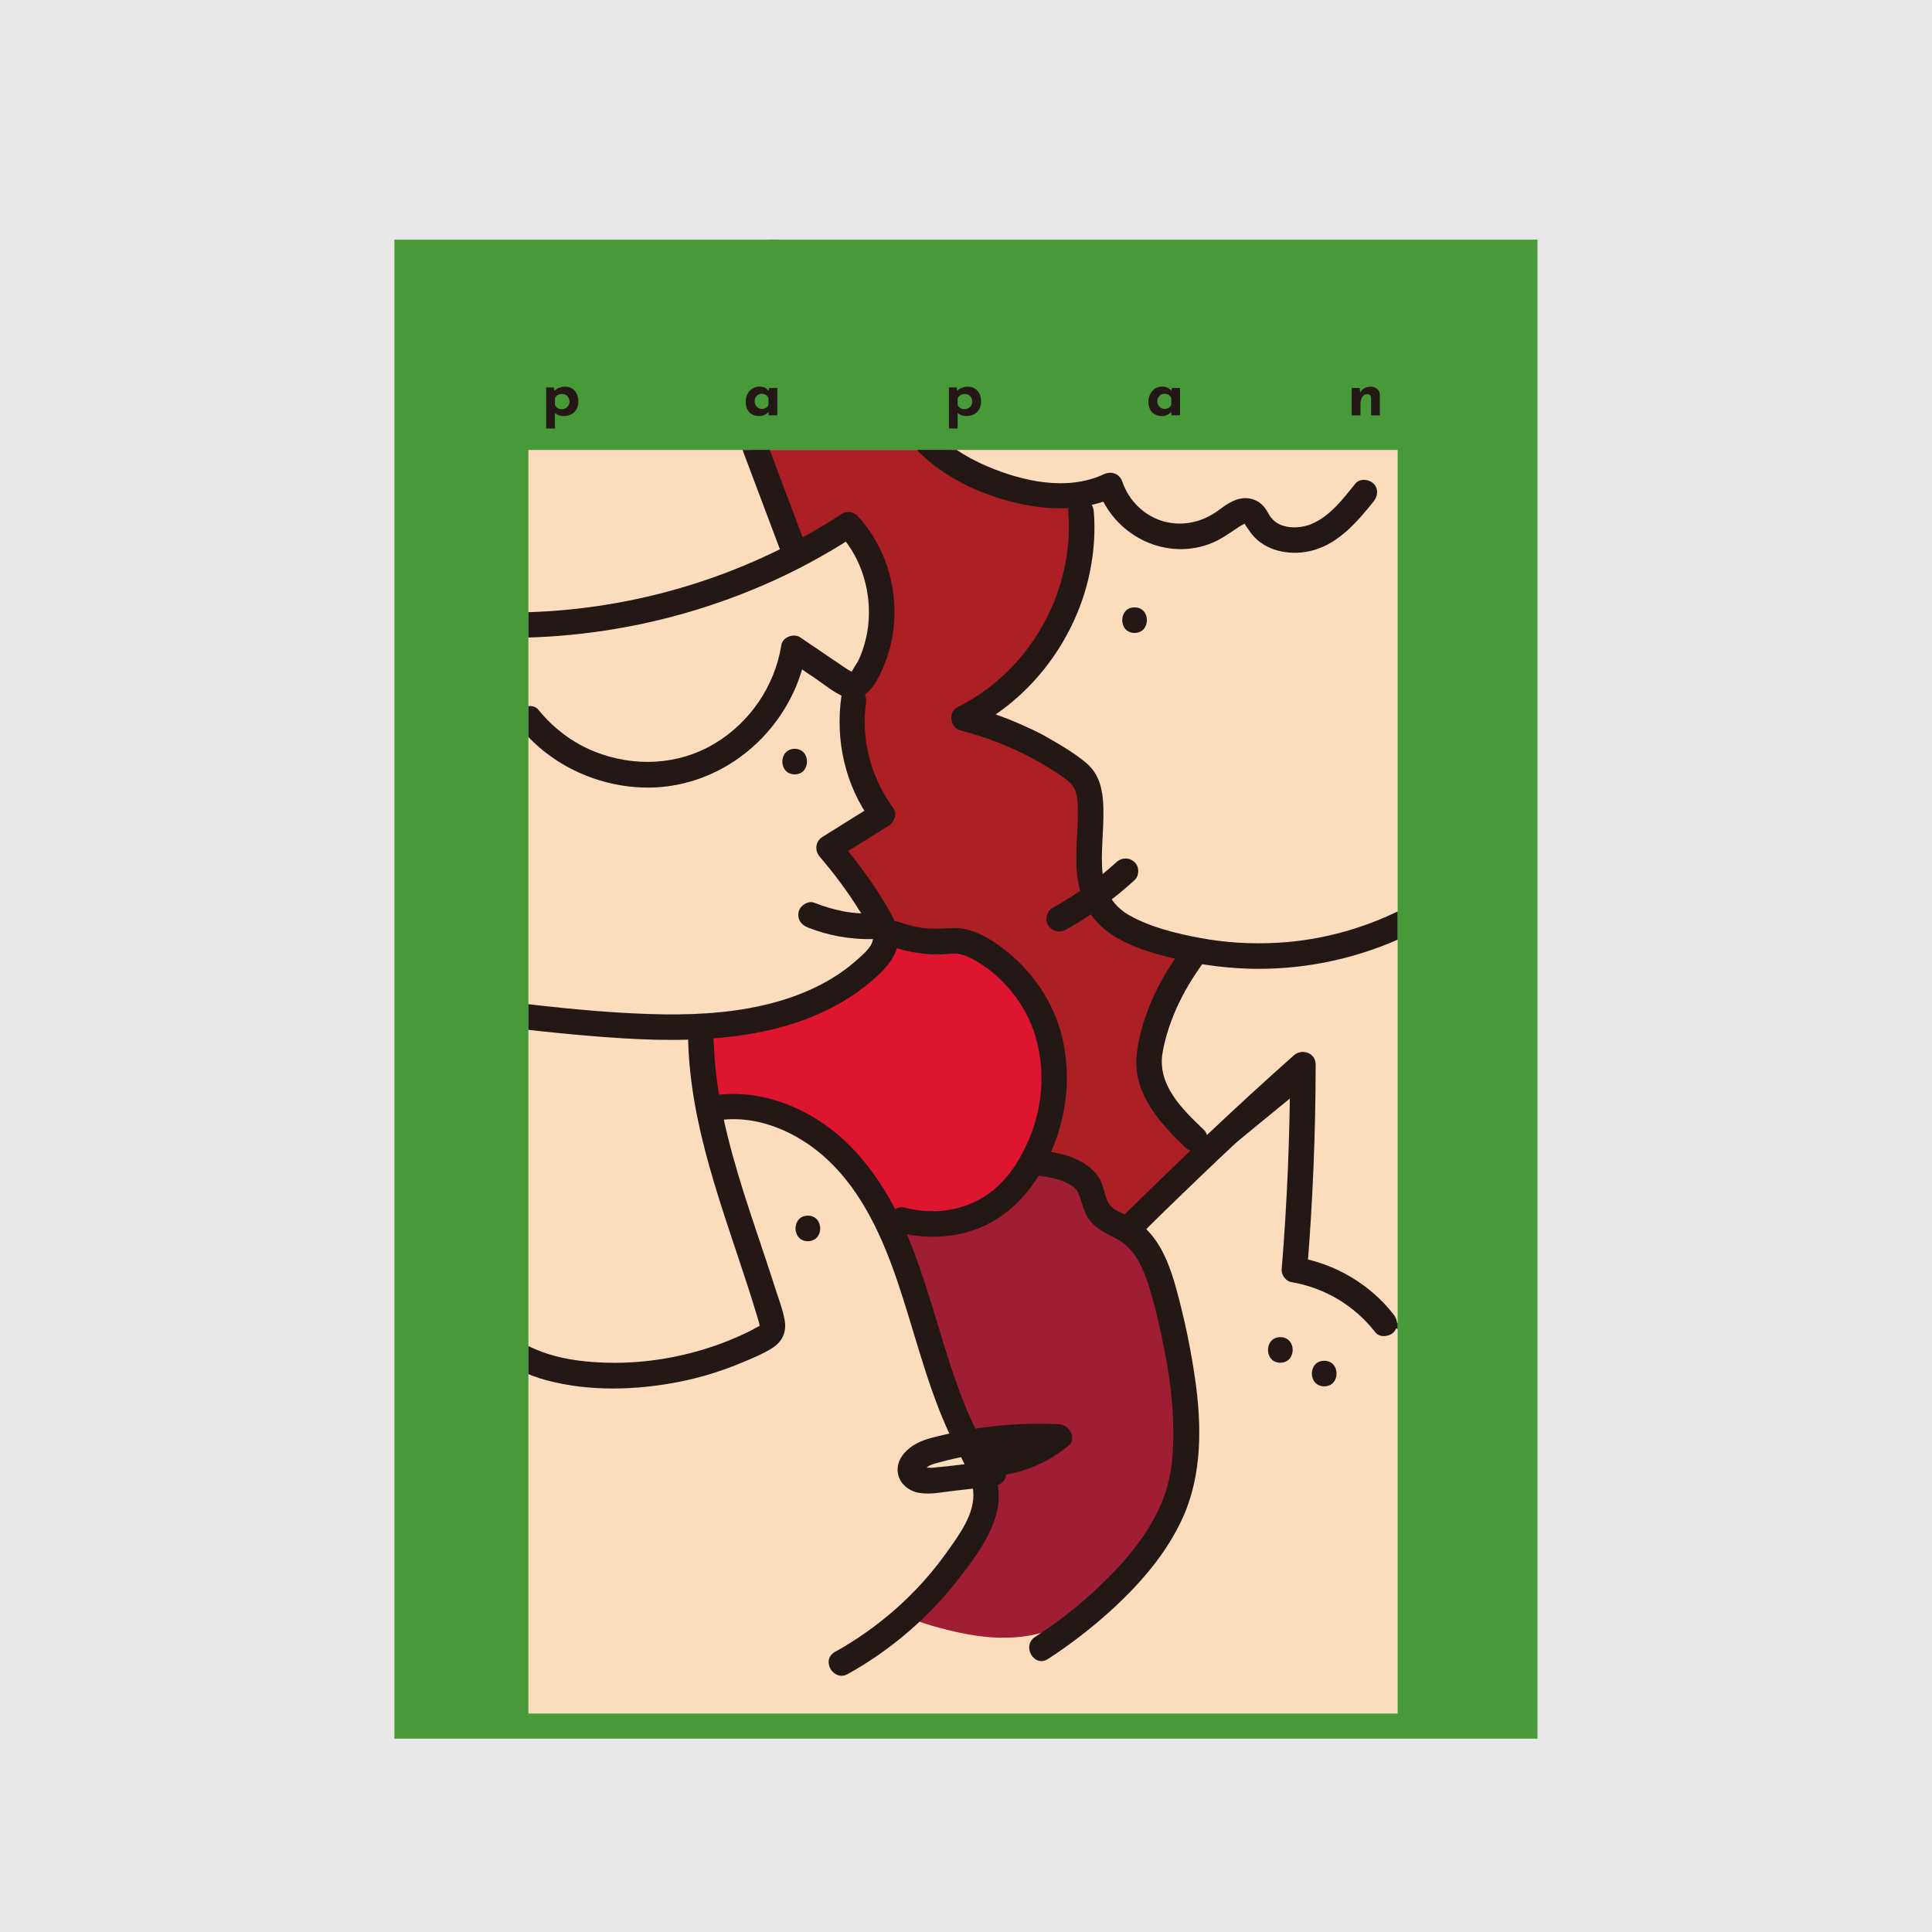<svg version="1.2" preserveAspectRatio="xMidYMid meet" height="1080" viewBox="0 0 810 810" zoomAndPan="magnify" width="1080" xmlns:xlink="http://www.w3.org/1999/xlink" xmlns="http://www.w3.org/2000/svg"><defs><clipPath id="bd3bf79d8c"><path d="M 258 100.465 L 573.414 100.465 L 573.414 258 L 258 258 Z M 258 100.465"></path></clipPath><clipPath id="4232b2db93"><path d="M 394 619 L 542 619 L 542 709.465 L 394 709.465 Z M 394 619"></path></clipPath><clipPath id="6f2015288b"><path d="M 165.344 100.465 L 644.594 100.465 L 644.594 728.965 L 165.344 728.965 Z M 165.344 100.465"></path></clipPath><clipPath id="10870504c7"><path d="M 370 188.633 L 578 188.633 L 578 232 L 370 232 Z M 370 188.633"></path></clipPath><clipPath id="aa276f9f28"><path d="M 398 209 L 585.973 209 L 585.973 407 L 398 407 Z M 398 209"></path></clipPath><clipPath id="93abb0e339"><path d="M 221.531 214 L 376 214 L 376 331 L 221.531 331 Z M 221.531 214"></path></clipPath><clipPath id="973d0a59d3"><path d="M 221.531 288 L 377 288 L 377 436 L 221.531 436 Z M 221.531 288"></path></clipPath><clipPath id="c0c24f7815"><path d="M 221.531 431 L 330 431 L 330 583 L 221.531 583 Z M 221.531 431"></path></clipPath><clipPath id="ca065b6b7c"><path d="M 302 188.633 L 340 188.633 L 340 239 L 302 239 Z M 302 188.633"></path></clipPath><clipPath id="8e94a39a90"><path d="M 468 441 L 585.973 441 L 585.973 561 L 468 561 Z M 468 441"></path></clipPath><clipPath id="c90523cc80"><path d="M 478 422 L 585.973 422 L 585.973 590 L 478 590 Z M 478 422"></path></clipPath></defs><g id="8a5d2052f5"><rect style="fill:#ffffff;fill-opacity:1;stroke:none;" height="810" y="0" width="810" x="0"></rect><rect style="fill:#e8e6e6;fill-opacity:1;stroke:none;" height="810" y="0" width="810" x="0"></rect><path d="M 427.426 272.953 L 446.551 267.926 L 480.676 272.492 L 516.207 277.562 L 550.918 280.402 L 548.32 320.461 L 513.059 327.422 L 462.605 314.926 L 422.625 309.324 Z M 427.426 272.953" style="stroke:none;fill-rule:nonzero;fill:#ffffff;fill-opacity:1;"></path><path d="M 426.676 261.242 C 426.676 261.242 437.488 259.703 440.691 259.02 C 443.051 258.516 445.848 259.172 448.25 259.918 C 460.34 263.664 484.484 271.223 484.484 271.223 L 569.469 265.582 L 568.227 306.836 L 558.531 325.113 C 558.531 325.113 539.289 323.816 533.375 326.246 C 525.773 329.375 517.969 332.008 510.395 335.184 C 507.086 336.57 504.191 336.578 500.957 335.207 C 490.363 330.723 479.938 325.641 468.996 322.238 C 461.484 319.906 453.25 319.621 445.297 319.098 C 437.441 318.582 400.16 308.551 393.156 304.902 C 390.453 303.492 426.68 261.238 426.68 261.238 Z M 451.793 308.781 C 453.566 297.488 455.25 286.754 457 275.605 C 449.566 274.453 442.5 273.359 435.367 272.254 C 433.965 283.727 432.645 294.484 431.258 305.801 C 438.562 306.863 445.344 307.848 451.793 308.781 Z M 469.668 275.504 C 465.203 286.453 461.398 297.367 461.461 308.992 C 468.293 310.309 474.625 311.527 481.496 312.852 C 484.273 302.531 486.996 292.41 489.645 282.582 C 482.996 280.227 476.57 277.953 469.668 275.508 Z M 544.219 283.316 C 537.062 282.633 530.891 282.016 524.719 281.465 C 522.363 281.254 520.883 281.723 520.984 284.801 C 521.266 293.488 521.285 302.188 521.238 310.883 C 521.219 314.957 523.516 316.109 526.906 315.684 C 531.445 315.109 535.973 314.324 540.43 313.301 C 541.406 313.078 542.703 311.508 542.773 310.488 C 543.391 301.555 543.758 292.605 544.219 283.316 Z M 511.715 312.027 C 511.266 301.859 510.828 292.07 510.367 281.688 C 505.961 282.539 501.785 283.434 497.582 284.133 C 494.633 284.621 493.531 286.547 493.531 289.141 C 493.531 297.336 493.684 305.527 493.777 313.695 C 499.559 313.156 505.418 312.613 511.715 312.027 Z M 511.715 312.027" style="stroke:none;fill-rule:nonzero;fill:#0d509a;fill-opacity:1;"></path><path d="M 434.508 297.816 C 437.992 292.711 440.336 292.254 442.988 296.25 C 443.297 296.031 443.605 295.812 443.918 295.59 C 443.18 294.566 442.664 293.082 441.668 292.602 C 436.238 289.996 437.172 286.504 439.996 281.828 C 442.035 278.453 445.496 278.891 449.516 282.43 C 450.496 283.293 451.594 284.023 453.02 285.098 C 450.859 287.699 448.656 287.938 445.859 286.172 C 445.074 285.676 443.801 285.949 442.605 286.629 C 447.027 288.875 449.152 291.746 448.332 296.531 C 447.594 300.816 443.844 302.742 440.031 300.652 C 438.324 299.723 436.574 298.875 434.508 297.82 Z M 434.508 297.816" style="stroke:none;fill-rule:nonzero;fill:#0d509a;fill-opacity:1;"></path><path d="M 480.797 307.641 C 479.074 307.387 477.273 307.117 475.363 306.828 C 475.254 303.523 477.988 299.191 471.035 299.004 C 471.43 301.008 471.773 302.758 472.277 305.32 C 469.375 304.738 466.574 304.176 463.055 303.473 C 467.324 296.559 470.949 290.363 474.914 284.398 C 477.012 281.246 478.895 282.906 479.309 285.598 C 480.051 290.414 480.289 295.312 480.645 300.184 C 480.805 302.344 480.742 304.52 480.797 307.641 Z M 480.797 307.641" style="stroke:none;fill-rule:nonzero;fill:#0d509a;fill-opacity:1;"></path><path d="M 522.707 288.93 C 526.875 285.242 530.906 285.785 534.77 287.758 C 538.305 289.562 540.281 292.613 540.023 296.812 C 539.523 305.023 538.633 307.656 529.316 310.152 C 528.094 310.484 526.492 309.422 525.066 309.008 C 525.609 307.992 525.965 306.801 526.73 305.996 C 529.445 303.152 528.414 293.926 524.945 290.949 C 524.312 290.402 523.711 289.832 522.707 288.93 Z M 531.422 291.441 C 531.785 295.605 532.152 299.77 532.508 303.82 C 537.336 300.934 536.781 294.609 531.422 291.441 Z M 531.422 291.441" style="stroke:none;fill-rule:nonzero;fill:#0d509a;fill-opacity:1;"></path><path d="M 508.766 290.816 C 505 293.547 504.629 302.328 508.309 306.418 C 506.258 307.422 504.422 308.77 502.406 309.145 C 501.082 309.391 499.34 308.445 498.129 307.559 C 497.793 307.316 499.031 305.359 498.961 304.227 C 498.723 300.469 502.34 296.137 497.344 292.898 C 496.984 292.668 497.812 289.02 498.836 288.531 C 502.332 286.867 505.977 286.727 508.762 290.816 Z M 508.766 290.816" style="stroke:none;fill-rule:nonzero;fill:#0d509a;fill-opacity:1;"></path><path d="M 304.078 114.633 C 304.078 114.633 383.938 137.371 384.785 138.141 C 385.637 138.91 432.242 158.871 435.637 158.875 C 439.031 158.883 525.043 180.855 525.043 180.855 L 539.492 188.66 L 537.055 231.461 C 537.055 231.461 526.305 244.434 517.277 239.984 C 508.246 235.527 438.863 221.301 432.086 217.629 C 425.312 213.957 390.543 201.211 382.176 196.629 C 373.809 192.047 347.73 180.918 332.488 173.953 C 317.25 166.988 306.383 164.074 301.195 157.051 C 296.008 150.031 290.648 144.887 294.969 135.047 C 299.293 125.203 304.074 114.637 304.074 114.637 Z M 304.078 114.633" style="stroke:none;fill-rule:nonzero;fill:#ffffff;fill-opacity:1;"></path><g clip-path="url(#bd3bf79d8c)" clip-rule="nonzero"><path d="M 478.395 233.832 C 460.812 229.5 443.418 224.422 425.859 220.004 C 418.457 218.145 410.715 217.617 403.379 215.574 C 399.027 214.363 394.973 211.672 391.121 209.137 C 378.254 200.668 364.938 193.293 350.211 188.371 C 340.043 184.973 330.363 180.133 320.348 176.242 C 312.652 173.254 304.73 170.875 296.996 167.98 C 288.414 164.77 279.938 161.285 271.418 157.91 C 271.145 157.801 270.898 157.527 270.625 157.504 C 263.375 156.91 263.555 151.855 263.168 146.32 C 262.469 136.281 260.922 126.305 259.676 116.309 C 259.555 115.344 259.043 114.422 258.41 112.621 C 263.074 111.211 267.625 109.297 272.367 108.492 C 289.008 105.648 305.715 103.152 322.422 100.641 C 324.246 100.367 326.379 100.352 328.031 101.031 C 337.254 104.82 346.707 108.238 355.457 112.941 C 372.156 121.918 388.301 131.914 404.965 140.953 C 409.621 143.48 415.227 144.434 420.512 145.609 C 438.242 149.559 455.965 153.566 473.801 156.992 C 486.398 159.41 499.168 160.906 511.859 162.848 C 518.277 163.828 524.711 164.73 531.082 165.969 C 533.309 166.402 535.566 167.441 537.457 168.723 C 547.27 175.387 556.953 182.25 566.727 188.973 C 568.477 190.176 571.039 190.641 572.141 192.207 C 573.141 193.637 573.188 196.227 572.734 198.082 C 570.863 205.797 568.832 213.488 566.5 221.078 C 563.512 230.789 536.086 247.41 533.039 257.109 L 478.395 233.836 Z M 405.555 197.82 C 418.426 201.98 430.746 205.938 443.051 209.949 C 450.723 212.445 458.309 215.25 466.051 217.488 C 472.82 219.445 479.801 220.672 486.625 222.473 C 497.062 225.223 507.48 228.074 517.836 231.125 C 521.652 232.246 522.938 230.688 523.535 227.312 C 525.551 215.973 527.605 204.641 529.746 193.324 C 530.195 190.949 529.105 189.977 527.234 188.832 C 517.555 182.91 506.5 181.285 495.77 178.824 C 486.148 176.617 476.371 175.027 466.602 173.59 C 449.777 171.117 434.031 162.715 415.758 164.91 C 412.422 175.672 408.91 187 405.555 197.816 Z M 345.902 166.031 C 349.555 161.008 352.828 156.512 356.844 150.98 C 356.723 148.844 353.973 147.273 350.957 147.508 C 349.828 147.594 348.945 150.902 347.941 152.766 C 347.023 152.102 345.398 150.926 343.777 149.754 C 344.203 149.609 344.633 149.465 345.059 149.324 C 344.641 147.148 344.742 144.633 343.629 142.902 C 342.695 141.449 340.355 140.879 338.613 139.969 C 336.098 138.66 333.465 136.504 332.461 141.625 C 332.211 142.887 330.551 143.871 329.199 145.367 C 328.93 143.035 328.734 141.328 328.559 139.832 C 330.129 139.129 331.379 138.566 332.629 138.004 C 331.699 136.793 330.973 135.297 329.785 134.441 C 328.508 133.527 326.832 133.016 325.258 132.719 C 324.508 132.574 323.25 133.098 322.797 133.73 C 321.168 136.016 319.785 138.473 318.305 140.867 C 317.871 140.699 317.438 140.535 317.004 140.371 C 317.246 137.629 317.469 134.887 317.734 132.148 C 317.895 130.523 318.805 127.879 318.191 127.473 C 316.375 126.273 313.977 125.953 311.91 125.316 C 311.621 132.992 311.25 139.547 311.223 146.102 C 311.219 147.641 312.051 150.051 313.129 150.48 C 314.309 150.949 316.422 149.883 317.754 148.949 C 319.48 147.738 320.84 146 322.965 143.879 C 323.469 145.906 323.586 147.223 324.121 148.344 C 325 150.188 326.152 151.902 327.191 153.672 C 328.977 152.586 330.898 151.652 332.504 150.344 C 333.355 149.645 333.43 148.02 334.273 147.289 C 335.734 146.027 337.516 145.129 339.164 144.082 C 339.453 144.484 339.742 144.887 340.031 145.289 C 336.523 149.598 333.016 153.906 329.477 158.254 C 332.035 159.637 334.23 160.824 335.25 161.371 C 336.844 158.758 337.68 155.844 339.551 154.812 C 341.016 154.008 343.762 155.523 346.43 156.121 C 344.613 159.48 343.309 161.891 341.871 164.551 C 343.816 165.27 345.305 165.816 345.898 166.035 Z M 367.395 178.23 C 367.562 171.16 367.891 165.613 367.691 160.078 C 367.637 158.52 366.363 156.398 365.031 155.676 C 363.961 155.094 361.691 155.852 360.418 156.707 C 357.535 158.648 354.852 160.922 352.277 163.266 C 351.5 163.973 350.688 165.824 351.051 166.367 C 352.055 167.855 353.676 168.93 355.055 170.164 C 355.867 169.105 356.68 168.043 357.562 166.895 C 357.676 166.949 358.078 167.133 358.477 167.328 C 359.543 167.855 360.609 168.391 361.68 168.926 C 360.891 169.449 359.609 169.848 359.43 170.531 C 359.066 171.887 358.758 174.281 359.418 174.699 C 361.738 176.18 364.473 177.008 367.398 178.23 Z M 379.195 166.613 C 375.414 171.5 372.18 175.672 368.555 180.355 C 371.266 181.227 373.738 182.016 375.207 182.488 C 377.395 177.504 378.996 173.473 380.988 169.645 C 381.379 168.891 383.312 168.996 384.5 168.594 C 385.902 168.121 387.523 167.812 388.555 166.883 C 389.188 166.316 388.898 164.715 389.02 163.578 C 387.727 163.57 386.262 163.965 385.176 163.488 C 382.082 162.137 379.086 160.527 376.176 158.809 C 375.285 158.281 374.797 157.07 373.352 155.141 C 372.277 158.84 371.586 161.215 370.98 163.305 C 373.84 164.457 375.879 165.281 379.195 166.613 Z M 379.195 166.613" style="stroke:none;fill-rule:nonzero;fill:#0d509a;fill-opacity:1;"></path></g><path d="M 486.305 208.32 C 484.555 210.328 482.945 212.176 480.613 214.852 C 479.547 213.332 478.566 211.926 477.426 210.293 C 470.738 212.215 466.629 206.051 469.949 199.246 C 467.004 199.586 464.285 199.191 462.512 200.305 C 460.738 201.422 459.906 204.051 458.418 206.398 C 456.301 202.926 458 193.359 460.371 191.824 C 460.828 191.527 461.633 191.25 462.027 191.449 C 465.441 193.195 468.801 195.055 472.172 196.875 C 471.992 197.324 471.809 197.773 471.629 198.227 C 473.008 197.734 474.496 196.664 475.738 196.895 C 477.309 197.188 479.59 198.293 479.93 199.504 C 480.555 201.742 478.809 201.715 476.836 201.422 C 475.727 201.258 474.387 202.633 472.227 203.82 C 474.613 205.664 476.344 207 478.789 208.895 C 480.645 202.207 482.117 196.359 483.969 190.629 C 484.449 189.137 486.133 188.035 487.266 186.754 C 487.902 188.469 488.762 190.145 489.102 191.918 C 489.309 193 488.77 194.25 488.48 195.402 C 487.59 198.91 485.812 202.445 491.219 204.336 C 492.371 204.738 492.59 207.828 493.16 209.461 C 494.188 208.812 495.617 207.906 497.051 207.004 C 497.57 207.199 498.09 207.395 498.613 207.586 C 498.039 210.875 497.52 214.172 496.793 217.426 C 496.734 217.688 495.246 217.824 494.477 217.695 C 492.348 217.344 489.406 217.504 488.348 216.195 C 486.949 214.477 487.043 211.547 486.305 208.316 Z M 486.305 208.32" style="stroke:none;fill-rule:nonzero;fill:#0d509a;fill-opacity:1;"></path><path d="M 436.105 183.5 C 438.566 185.863 440.621 187.832 442.738 189.867 C 445.156 187.762 447.082 187.797 447.398 190.68 C 447.566 192.199 447.289 193.77 448.191 195.711 C 449.199 194.562 450.051 193.207 451.254 192.332 C 452.336 191.543 453.805 191.27 455.105 190.773 C 455.598 192.094 456.711 193.543 456.469 194.711 C 455.738 198.25 454.477 201.684 453.336 205.438 C 448.816 202.18 445.145 199.531 441.52 196.922 C 440.934 197.324 439.68 198.176 438.43 199.031 C 437.039 196.809 435.652 194.59 433.977 191.906 C 432.844 193.066 431.281 194.672 430.086 195.891 C 427.441 195.887 425.172 195.879 422.898 195.883 C 419.48 195.883 415.738 195.488 414.719 191.867 C 414.074 189.562 415.02 186.473 416.082 184.113 C 417.332 181.34 420.066 179.836 423.16 180.934 C 424.742 181.492 425.93 183.16 427.293 184.332 C 425.934 184.723 424.492 184.945 423.23 185.547 C 421.504 186.363 419.914 187.469 418.262 188.453 C 418.426 189.012 418.594 189.566 418.754 190.117 C 421.258 190.781 423.762 191.445 426.77 192.242 C 428.801 186.871 430.676 181.438 432.961 176.184 C 433.586 174.746 435.418 173.828 436.695 172.672 C 437.066 174.375 437.867 176.121 437.707 177.77 C 437.5 179.938 436.539 182.039 436.102 183.5 Z M 436.105 183.5" style="stroke:none;fill-rule:nonzero;fill:#0d509a;fill-opacity:1;"></path><path d="M 511.547 226.449 C 510.789 224.852 509.18 223.109 509.422 221.676 C 510.547 214.969 512.059 208.316 513.785 201.738 C 514.043 200.762 516.184 200.285 517.453 199.574 C 517.922 200.844 519.02 202.262 518.758 203.355 C 516.992 210.859 514.941 218.293 512.98 225.75 C 512.5 225.98 512.023 226.215 511.543 226.445 Z M 511.547 226.449" style="stroke:none;fill-rule:nonzero;fill:#0d509a;fill-opacity:1;"></path><path d="M 505.32 198.207 C 506.305 197.762 507.465 196.82 508.512 196.934 C 509.137 196.996 510.191 198.84 510.023 199.668 C 508.539 206.895 506.852 214.082 505.109 221.25 C 505 221.703 503.863 222.297 503.363 222.172 C 502.633 221.988 501.547 221.27 501.488 220.691 C 501.234 218.227 500.863 215.641 501.348 213.262 C 502.355 208.344 503.879 203.527 505.32 198.207 Z M 505.32 198.207" style="stroke:none;fill-rule:nonzero;fill:#0d509a;fill-opacity:1;"></path><path d="M 497.461 206.539 C 497.305 204.699 497.023 202.852 497.137 201.027 C 497.152 200.762 499.055 200.609 500.082 200.41 C 500 202.43 499.922 204.457 499.844 206.48 C 499.047 206.496 498.254 206.52 497.461 206.539 Z M 497.461 206.539" style="stroke:none;fill-rule:nonzero;fill:#0d509a;fill-opacity:1;"></path><path d="M 515.859 534.91 C 516.195 534.57 516.277 534.523 516.309 534.453 C 516.883 532.906 516.637 530.73 519.02 530.523 C 521.5 530.312 522.043 532.508 522.98 534.078 C 523.727 535.336 524.234 536.742 525.125 538.684 C 526.805 536.629 527.996 534.762 529.57 533.324 C 532.242 530.898 535.055 528.59 538.02 526.535 C 539.328 525.629 540.809 526.367 541.32 528.023 C 541.656 529.125 541.871 530.301 541.902 531.445 C 542.168 541.301 542.504 551.137 540.832 560.949 C 540.098 565.258 540.133 569.707 539.988 574.098 C 539.926 575.957 539.203 576.922 537.492 577.582 C 525.699 582.125 513.891 586.641 502.168 591.359 C 493.078 595.02 484.051 598.852 475.086 602.812 C 465.738 606.945 456.559 611.473 447.184 615.547 C 439.977 618.68 432.457 621.086 425.312 624.328 C 413.426 629.727 401.707 635.488 389.977 641.223 C 387.688 642.344 386.059 642.359 383.941 640.684 C 371.301 630.664 359.406 619.859 349.316 607.242 C 339.848 595.406 330.359 583.547 321.543 571.227 C 310.828 556.254 301.992 540.164 293.973 523.52 C 288.656 512.477 285.051 500.875 280.52 489.598 C 275.203 476.352 274.039 462.125 273.059 447.922 C 272.465 439.348 272.812 430.883 273.414 422.367 C 273.703 418.25 273.531 414.105 273.742 409.98 C 273.777 409.246 274.543 408.148 275.207 407.926 C 277.07 407.309 279.062 406.688 280.984 406.734 C 290.684 406.988 300.406 407.07 310.055 407.977 C 316.57 408.594 322.922 407.715 329.344 407.488 C 339.039 407.141 348.723 406.742 358.348 408.352 C 358.973 408.453 359.609 408.766 360.137 409.129 C 367.902 414.488 375.543 420.039 383.438 425.203 C 392.426 431.09 401.695 436.543 410.73 442.359 C 416.012 445.758 421.035 449.551 426.254 453.047 C 431.055 456.262 435.895 459.426 440.848 462.398 C 447.211 466.215 453.898 469.508 460.082 473.578 C 469.102 479.516 478.695 484.309 488.262 489.23 C 495.988 493.203 503.355 497.871 510.906 502.191 C 515.793 504.988 520.773 507.629 525.594 510.539 C 527.051 511.418 528.102 512.973 529.34 514.215 C 527.914 515.074 526.59 516.199 525.055 516.75 C 509.617 522.309 494.141 527.758 478.691 533.285 C 476.934 533.914 475.418 533.844 473.715 533.027 C 469.422 530.965 464.516 529.789 460.797 527.004 C 449.34 518.43 435.719 513.941 423.699 506.496 C 422.117 505.516 421.312 505.781 420.508 507.543 C 418.055 512.891 418.051 518.496 418.578 524.125 C 419.445 533.391 422.832 541.941 426.66 550.297 C 428.133 553.512 430.137 556.504 432.094 559.465 C 433.406 561.457 435.445 562.164 437.77 561.316 C 442.586 559.566 447.402 557.816 452.164 555.93 C 461.734 552.145 471.238 548.184 480.832 544.457 C 489.023 541.273 497.324 538.363 505.516 535.176 C 506.527 534.781 507.453 533.551 507.922 532.488 C 509.09 529.832 511.379 529.273 513.32 531.457 C 514.238 532.488 514.969 533.684 515.859 534.906 Z M 515.859 534.91" style="stroke:none;fill-rule:nonzero;fill:#5aac35;fill-opacity:1;"></path><path d="M 378.02 349.289 C 373.328 352.539 369.219 355.66 364.84 358.355 C 357.457 362.906 349.5 365.766 340.664 365.93 C 325.906 366.203 314.742 359.414 305.613 348.488 C 304.422 347.062 303.438 345.457 302.363 343.934 C 301.977 344.148 301.586 344.367 301.199 344.578 C 301.102 345.652 300.902 346.727 300.922 347.801 C 300.992 351.984 301.121 356.168 301.246 360.355 C 301.297 362.105 300.629 362.895 298.719 362.84 C 289.367 362.57 280.016 362.398 270.664 362.23 C 269.066 362.203 267.406 362.66 265.891 362.336 C 264.262 361.992 262.266 361.402 261.297 360.211 C 255.855 353.551 252.457 346.133 253.668 337.184 C 255.051 326.965 258.109 317.168 263.734 308.672 C 268.414 301.605 274.664 295.57 280.281 289.137 C 282.039 287.121 283.996 285.289 285.867 283.375 C 294.09 274.961 302.34 266.57 310.523 258.117 C 313.254 255.301 315.715 252.219 318.484 249.449 C 322.648 245.293 327.344 241.836 333.41 241.234 C 339.273 240.66 344.93 241.613 350.25 244.379 C 355.016 246.859 359.426 249.586 363.074 253.746 C 366.934 258.148 371.645 261.793 375.824 265.93 C 378.281 268.363 380.359 271.176 382.723 273.703 C 388.02 279.375 393.418 284.953 398.727 290.613 C 408.844 301.387 416.91 313.496 421.734 327.527 C 424.645 335.992 426.395 344.68 424.031 353.68 C 422.574 359.219 418.793 362.84 414.191 365.77 C 413.52 366.199 412.473 366.184 411.605 366.148 C 401.883 365.789 392.16 365.34 382.438 365.027 C 379.863 364.945 378.5 364.176 378.59 361.312 C 378.691 358.199 378.445 355.07 378.324 351.953 C 378.293 351.188 378.152 350.43 378.016 349.281 Z M 378.238 327.227 C 378.547 327.102 378.848 326.973 379.152 326.848 C 379.125 325.461 379.207 324.059 379.039 322.691 C 378.766 320.48 378.273 318.293 377.965 316.082 C 376.133 302.965 367.977 294.367 357.512 287.414 C 356.324 286.621 355.512 286.977 355.059 288.293 C 354.48 289.973 354.121 291.777 353.254 293.293 C 352.531 294.562 351.289 296.25 350.148 296.359 C 349.172 296.449 347.547 294.75 347.027 293.5 C 346.043 291.141 345.336 288.566 345.098 286.027 C 344.848 283.371 343.453 282.434 341.184 282.199 C 338.82 281.961 336.449 281.777 334.074 281.668 C 332.078 281.578 331.113 282.48 330.773 284.621 C 330.297 287.586 329.523 290.559 328.43 293.348 C 328.02 294.387 326.336 295.52 325.238 295.508 C 324.152 295.5 322.738 294.32 322.082 293.273 C 321.207 291.875 321.094 290.02 320.301 288.547 C 319.973 287.938 318.426 287.289 317.977 287.555 C 314.238 289.789 310.52 291.988 308.043 295.887 C 303.422 303.156 301.898 311.188 301.539 319.57 C 301.512 320.23 301.758 320.895 301.98 322.137 C 303.25 321.207 304.199 320.645 304.984 319.906 C 309.859 315.324 314.684 310.691 319.566 306.121 C 320.086 305.641 320.887 305.457 321.555 305.137 C 321.867 305.898 322.395 306.648 322.453 307.43 C 322.578 309.117 322.402 310.82 322.461 312.52 C 322.531 314.48 322.727 316.438 322.867 318.395 C 323.324 318.68 323.781 318.965 324.242 319.25 C 325.051 318.098 325.699 316.781 326.695 315.828 C 331.387 311.328 332.246 311.469 335.625 316.934 C 337.016 319.188 338.648 319.301 340.523 317.277 C 345.844 311.531 346.457 311.578 350.883 318.031 C 350.934 318.105 350.973 318.195 351.039 318.25 C 351.688 318.766 352.344 319.273 352.996 319.781 C 353.348 319.02 353.969 318.27 354.008 317.488 C 354.191 314.102 354.141 310.707 354.324 307.32 C 354.387 306.211 354.895 305.125 355.348 303.488 C 365.008 310.102 369.895 320.387 378.227 327.23 Z M 338.281 270.055 C 340.227 269.332 342.363 268.898 344.082 267.812 C 346.551 266.258 348.73 264.234 351.02 262.398 C 353.641 260.297 353.953 258.438 351.496 256.047 C 350.133 254.719 348.09 254.039 346.285 253.211 C 339.449 250.055 331.945 250.398 326.332 256.48 C 324.426 258.543 324.355 259.695 326.375 261.648 C 327.906 263.129 329.582 264.5 330.891 266.156 C 332.781 268.543 335.25 269.375 338.281 270.055 Z M 338.281 270.055" style="stroke:none;fill-rule:nonzero;fill:#5aac35;fill-opacity:1;"></path><path d="M 417.871 229.043 C 415.848 227.527 413.895 226.039 411.918 224.582 C 405.617 219.945 399.578 214.879 392.922 210.832 C 387.684 207.648 381.965 204.879 374.801 204.773 C 375.91 205.992 376.656 206.973 377.566 207.773 C 388.551 217.465 399.141 227.547 408.637 238.73 C 412.148 242.875 415.656 247.027 419.176 251.168 C 420.516 252.742 421.141 254.379 419.75 256.238 C 413.605 264.445 407.457 272.652 401.305 280.855 C 401.207 280.992 401.031 281.066 400.797 281.238 C 394.797 274.805 388.902 268.25 382.742 261.957 C 377.949 257.062 373.188 252.008 367.746 247.918 C 362.184 243.742 355.988 240.281 349.738 237.176 C 340.504 232.586 331.223 234.148 322.109 238.172 C 315.184 241.23 310.297 246.578 305.387 252.074 C 299.566 258.59 293.391 264.785 287.328 271.082 C 284.246 274.281 281.074 277.395 277.719 280.773 C 276.34 279.09 275.078 277.527 273.785 275.984 C 267.383 268.312 261.023 260.602 254.535 253.004 C 252.996 251.203 253.426 249.805 254.684 248.293 C 261.969 239.512 269.207 230.68 276.582 221.977 C 280.562 217.281 284.801 212.801 288.906 208.207 C 289.422 207.633 289.848 206.988 290.141 206.121 C 283.129 208.488 276.277 211.18 270.277 215.477 C 264.293 219.766 258.855 224.727 255.008 231.227 C 254.781 231.125 254.555 231.023 254.324 230.926 C 254.309 230.105 254.25 229.285 254.281 228.473 C 254.598 219.637 254.977 210.805 255.23 201.969 C 255.324 198.664 256.719 196.5 259.43 194.48 C 266.207 189.43 272.422 183.598 279.34 178.758 C 284.336 175.27 290.023 172.734 295.543 170.059 C 298.816 168.469 299.789 169.215 300.223 172.742 C 301.094 179.871 301.094 179.938 308.121 179.902 C 325.516 179.816 342.91 179.684 360.301 179.516 C 362.613 179.492 364.922 179.137 367.234 178.965 C 369.117 178.82 369.484 177.539 369.602 175.984 C 369.977 170.879 369.98 170.906 375.102 171.664 C 377.219 171.977 379.359 172.125 381.484 172.395 C 385.387 172.891 388.762 174.562 391.93 176.859 C 399.66 182.465 407.508 187.914 415.211 193.555 C 416.207 194.285 417.184 195.773 417.234 196.953 C 417.695 207.367 417.945 217.793 418.246 228.215 C 418.246 228.371 418.105 228.527 417.871 229.035 Z M 285.492 230.605 C 284.809 231.086 283.539 231.641 282.852 232.605 C 282.551 233.027 283.188 234.672 283.836 235.109 C 286.355 236.805 289.027 238.277 291.723 239.68 C 291.906 239.777 293.184 238.633 293.18 238.07 C 293.172 236.508 292.871 234.914 292.457 233.395 C 292.285 232.75 291.641 231.953 291.043 231.77 C 289.445 231.266 287.758 231.055 285.488 230.605 Z M 388.141 230.777 C 385.672 227.949 382.914 229.801 380.387 229.707 C 379.43 229.676 377.719 230.027 377.617 230.484 C 377.262 232.07 377.426 233.785 377.508 235.441 C 377.516 235.652 378.238 236.031 378.586 235.988 C 382.398 235.457 385.98 234.449 388.141 230.777 Z M 300.281 234.5 C 300.68 235.371 300.852 236.699 301.516 237.027 C 303.176 237.852 307.629 235.789 308.371 234.008 C 308.645 233.352 308.762 232.316 308.426 231.82 C 308.082 231.32 307.078 231.062 306.363 231.07 C 305.32 231.082 304.27 231.629 303.234 231.59 C 301.188 231.516 300.535 232.527 300.281 234.5 Z M 367.125 235.754 C 367.418 235.555 367.715 235.355 368.008 235.156 C 368.113 233.953 368.406 232.723 368.25 231.555 C 368.137 230.691 367.547 229.316 366.965 229.203 C 365.281 228.879 363.258 227.625 361.879 229.738 C 361.566 230.223 361.648 231.473 362.035 231.824 C 363.629 233.25 365.41 234.465 367.121 235.758 Z M 367.125 235.754" style="stroke:none;fill-rule:nonzero;fill:#5aac35;fill-opacity:1;"></path><path d="M 513.09 376.043 C 514.07 373.344 515.047 370.648 516.039 367.953 C 517.023 365.266 517.898 362.527 519.09 359.934 C 519.43 359.188 520.969 358.254 521.477 358.48 C 522.406 358.898 523.414 360.027 523.617 361.02 C 524.062 363.188 523.996 365.453 524.195 367.672 C 524.266 368.445 524.504 369.199 524.793 370.562 C 525.609 369.664 526.098 369.277 526.395 368.781 C 528.27 365.59 530.016 362.32 532.004 359.203 C 532.516 358.402 533.738 357.676 534.641 357.66 C 535.156 357.652 536.133 359.145 536.156 359.984 C 536.43 368.738 536.492 377.504 536.727 386.262 C 536.941 394.203 537.461 402.133 537.527 410.074 C 537.559 414.168 536.949 418.273 536.48 422.359 C 536.406 423.031 535.707 423.871 535.066 424.203 C 530.156 426.742 525.211 429.215 520.242 431.637 C 517.039 433.199 513.719 434.539 510.551 436.164 C 502.996 440.047 495.586 444.223 487.953 447.941 C 479.109 452.25 470.047 456.109 461.16 460.344 C 458.207 461.746 455.996 461.113 453.391 459.414 C 439.875 450.594 426.18 442.035 412.656 433.227 C 402.184 426.41 391.863 419.359 381.477 412.422 C 379.508 411.105 377.52 409.828 375.539 408.535 C 375.598 408.273 375.652 408.016 375.711 407.754 C 377.555 407.824 379.402 407.93 381.246 407.965 C 396.57 408.258 411.891 408.484 427.207 408.844 C 435.527 409.039 442.793 405.594 450.176 402.535 C 460.793 398.148 471.379 393.699 481.945 389.191 C 487.637 386.762 493.266 384.176 498.918 381.641 C 501.219 380.609 502.551 379.441 501.742 376.309 C 501.09 373.789 501.691 370.863 502.09 368.168 C 502.473 365.543 505.387 364.711 507.125 366.77 C 508.43 368.312 509.242 370.285 510.207 372.105 C 510.918 373.445 511.52 374.84 512.176 376.215 C 512.48 376.156 512.789 376.098 513.094 376.039 Z M 513.09 376.043" style="stroke:none;fill-rule:nonzero;fill:#5aac35;fill-opacity:1;"></path><g clip-path="url(#4232b2db93)" clip-rule="nonzero"><path d="M 394.387 648.305 C 396.895 647 399.027 645.766 401.262 644.746 C 408.641 641.391 416.055 638.109 423.461 634.805 C 434.871 629.715 446.27 624.605 457.719 619.605 C 458.574 619.23 460.004 619.305 460.801 619.781 C 465.621 622.656 470.184 625.992 475.125 628.621 C 481.227 631.871 487.637 634.535 493.863 637.555 C 497.273 639.207 500.551 641.125 503.934 642.836 C 505.316 643.535 506.867 643.906 508.254 644.598 C 510.703 645.816 511.004 644.59 511.113 642.5 C 511.195 640.941 511.785 639.414 512.148 637.871 C 512.5 637.793 512.855 637.715 513.211 637.645 C 514.328 639.508 515.449 641.367 516.746 643.527 C 517.59 642.031 518.23 640.805 518.949 639.629 C 520.855 636.512 523.52 636.426 525.602 639.441 C 526.711 641.051 527.703 642.738 528.957 644.715 C 530.418 643.172 531.578 641.922 532.77 640.699 C 534.992 638.41 537.363 638.02 539.828 639.902 C 540.527 640.434 540.82 641.891 540.805 642.918 C 540.621 653.41 540.098 663.906 540.156 674.402 C 540.199 681.977 542.539 689.477 541.094 697.137 C 540.633 699.574 540.414 702.07 539.789 704.457 C 538.84 708.066 534.352 710.355 530.797 709.133 C 524.086 706.824 517.402 704.434 510.703 702.09 C 501.277 698.797 491.859 695.469 482.41 692.25 C 478.984 691.082 475.375 690.41 472.008 689.105 C 466.395 686.934 460.871 684.516 455.375 682.051 C 448.445 678.945 441.609 675.613 434.672 672.516 C 422.742 667.188 411.676 660.387 400.945 653.004 C 398.848 651.562 396.809 650.039 394.391 648.305 Z M 394.387 648.305" style="stroke:none;fill-rule:nonzero;fill:#5aac35;fill-opacity:1;"></path></g><path d="M 274.691 370.621 C 283.004 371.137 291.172 371.629 299.332 372.148 C 300.57 372.23 301.797 372.531 303.031 372.555 C 318.688 372.84 334.34 373.219 349.992 373.312 C 362.82 373.391 375.652 373.086 388.48 373.027 C 393.113 373.004 397.75 373.27 402.383 373.285 C 404.059 373.293 404.734 373.766 404.641 375.57 C 404.25 382.938 403.945 390.309 403.699 397.684 C 403.641 399.371 403.086 399.965 401.34 399.938 C 389.898 399.758 378.461 399.719 367.02 399.551 C 337.258 399.113 307.5 398.637 277.738 398.172 C 273.59 398.105 273.617 398.09 273.719 393.848 C 273.879 387.145 273.98 380.441 274.148 373.738 C 274.168 372.859 274.445 371.988 274.691 370.621 Z M 323.465 387.078 C 323.621 382.387 320.086 378.309 315.711 378.145 C 311.18 377.973 307.426 381.504 307.336 386.027 C 307.246 390.863 310.824 394.543 316.02 394.43 C 320.434 394.332 323.469 392.012 323.465 387.078 Z M 358.426 394.18 C 363.984 394.914 366.734 389.887 366.406 385.328 C 366.145 381.707 361.746 378.434 357.355 378.73 C 353.328 379.004 350.133 383.273 350.43 387.992 C 350.672 391.844 354 394.418 358.426 394.18 Z M 358.426 394.18" style="stroke:none;fill-rule:nonzero;fill:#0d509a;fill-opacity:1;"></path><path d="M 237.238 381.25 C 238.93 380.852 240.578 380.395 242.312 380.059 C 249.488 378.66 256.699 377.312 263.871 375.91 C 265.16 375.66 266.215 375.703 266.164 376.559 C 265.891 381.414 265.531 385.707 265.316 390.422 C 265.277 390.547 265.105 390.66 264.68 391.121 C 255.43 387.969 246.25 384.84 237.066 381.703 Z M 237.238 381.25" style="stroke:none;fill-rule:nonzero;fill:#5aac35;fill-opacity:1;"></path><path d="M 439.141 386.578 C 431.715 388.613 419.676 390.59 411.754 392.758 C 411.797 388.289 411.754 384.242 411.902 380.211 C 411.953 378.766 413.223 378.371 415.535 379.184 C 419.719 380.652 423.668 381.434 427.699 383.031 C 429.867 383.887 436.848 385.652 439.137 386.578 Z M 439.141 386.578" style="stroke:none;fill-rule:nonzero;fill:#5aac35;fill-opacity:1;"></path><path d="M 361.352 650.973 C 353.754 649.883 346.34 648.793 338.918 647.758 C 327.715 646.195 317.598 641.691 307.863 636.23 C 298.535 630.996 291.023 623.738 285.078 614.879 C 283.32 612.258 282.316 609.492 284.125 606.277 C 285.719 603.441 287.82 602.57 290.738 604.18 C 291.996 604.875 293.125 605.801 294.336 606.586 C 300.055 610.316 306.316 611.379 312.961 610.188 C 317.785 609.324 320.766 605.973 321.246 601.184 C 321.617 597.496 323.176 596.492 326.637 598.07 C 328.371 598.863 330.113 599.949 331.414 601.32 C 335.68 605.789 339.488 611.887 343.77 616.344 C 351.324 624.219 357.707 629.723 365.344 637.52 C 366.926 639.137 370.152 641.535 371.441 643.363 C 373.309 646.008 372.215 648.824 369.098 649.594 C 366.516 650.234 363.852 650.535 361.344 650.969 Z M 361.352 650.973" style="stroke:none;fill-rule:nonzero;fill:#5aac35;fill-opacity:1;"></path><path d="M 338.281 270.055 C 340.227 269.332 342.363 268.898 344.082 267.812 C 346.551 266.258 348.73 264.234 351.02 262.398 C 353.641 260.297 353.953 258.438 351.496 256.047 C 350.133 254.719 348.09 254.039 346.285 253.211 C 339.449 250.055 331.945 250.398 326.332 256.48 C 324.426 258.543 324.355 259.695 326.375 261.648 C 327.906 263.129 329.582 264.5 330.891 266.156 C 332.781 268.543 335.25 269.375 338.281 270.055 Z M 338.281 270.055" style="stroke:none;fill-rule:nonzero;fill:#0d509a;fill-opacity:1;"></path><path d="M 285.492 230.605 C 284.809 231.086 283.539 231.641 282.852 232.605 C 282.551 233.027 283.188 234.672 283.836 235.109 C 286.355 236.805 289.027 238.277 291.723 239.68 C 291.906 239.777 293.184 238.633 293.18 238.07 C 293.172 236.508 292.871 234.914 292.457 233.395 C 292.285 232.75 291.641 231.953 291.043 231.77 C 289.445 231.266 287.758 231.055 285.488 230.605 Z M 285.492 230.605" style="stroke:none;fill-rule:nonzero;fill:#0d509a;fill-opacity:1;"></path><path d="M 388.141 230.777 C 385.672 227.949 382.914 229.801 380.387 229.707 C 379.43 229.676 377.719 230.027 377.617 230.484 C 377.262 232.07 377.426 233.785 377.508 235.441 C 377.516 235.652 378.238 236.031 378.586 235.988 C 382.398 235.457 385.98 234.449 388.141 230.777 Z M 388.141 230.777" style="stroke:none;fill-rule:nonzero;fill:#0d509a;fill-opacity:1;"></path><path d="M 300.281 234.5 C 300.68 235.371 300.852 236.699 301.516 237.027 C 303.176 237.852 307.629 235.789 308.371 234.008 C 308.645 233.352 308.762 232.316 308.426 231.82 C 308.082 231.32 307.078 231.062 306.363 231.07 C 305.32 231.082 304.27 231.629 303.234 231.59 C 301.188 231.516 300.535 232.527 300.281 234.5 Z M 300.281 234.5" style="stroke:none;fill-rule:nonzero;fill:#0d509a;fill-opacity:1;"></path><path d="M 367.125 235.754 C 367.418 235.555 367.715 235.355 368.008 235.156 C 368.113 233.953 368.406 232.723 368.25 231.555 C 368.137 230.691 367.547 229.316 366.965 229.203 C 365.281 228.879 363.258 227.625 361.879 229.738 C 361.566 230.223 361.648 231.473 362.035 231.824 C 363.629 233.25 365.41 234.465 367.121 235.758 Z M 367.125 235.754" style="stroke:none;fill-rule:nonzero;fill:#0d509a;fill-opacity:1;"></path><path d="M 388.832 627.359 C 386.723 625.613 384.852 624.199 383.129 622.613 C 371.863 612.273 360.848 601.691 351.625 589.406 C 348.559 585.324 345.164 581.465 342.32 577.23 C 338.543 571.594 339.422 565.871 342.559 560.102 C 346.012 553.766 349.371 547.352 352.293 540.762 C 356.355 531.602 360.848 522.566 362.773 512.598 C 363.055 511.133 363.414 509.668 363.543 508.191 C 364.961 491.836 380.641 494.777 384.355 514.207 C 385.707 521.27 385.574 528.605 386.441 535.777 C 387.82 547.148 385.93 558.418 385.754 569.734 C 385.582 580.918 385.43 592.105 385.629 603.285 C 385.711 607.723 386.766 612.141 387.371 616.57 C 387.836 619.977 388.297 623.383 388.832 627.355 Z M 388.832 627.359" style="stroke:none;fill-rule:nonzero;fill:#0d509a;fill-opacity:1;"></path><path d="M 312.914 527.848 C 305.406 517.91 300.246 507.48 295.176 496.914 C 289.145 484.34 286.961 471.254 286.066 457.832 C 285.555 450.102 285.148 442.359 284.77 434.621 C 283.312 414.895 286.094 417.766 289.457 417.621 C 295.938 418.938 302.328 420.109 308.008 423.211 C 309.492 424.023 310.711 425.285 311.945 426.438 C 321.547 435.395 327.297 446.121 329.875 458.352 C 332.891 472.641 331.914 486.559 325.969 500.086 C 322.34 508.355 318.805 516.656 315.148 524.914 C 314.699 525.93 313.762 526.762 312.914 527.848 Z M 312.914 527.848" style="stroke:none;fill-rule:nonzero;fill:#0d509a;fill-opacity:1;"></path><path d="M 415.871 651.348 C 417.129 651 418.398 650.703 419.637 650.305 C 426.594 648.082 433.539 645.426 440.863 645.195 C 446.199 645.027 451.594 646.062 456.93 646.797 C 464.758 647.875 471.168 652.148 477.387 656.598 C 479.258 657.938 480.734 659.961 482.062 661.898 C 487.465 669.805 491.246 678.391 492.668 688.59 C 466.172 677.574 439.609 667.719 415.684 652.281 C 415.746 651.969 415.809 651.656 415.871 651.348 Z M 415.871 651.348" style="stroke:none;fill-rule:nonzero;fill:#0d509a;fill-opacity:1;"></path><path d="M 430.266 430.832 C 430.836 430.336 431.156 429.867 431.59 429.711 C 444.23 425.148 456.438 419.266 469.906 417.211 C 481.848 415.395 493.461 416.379 504.621 421.137 C 506.457 421.918 508.004 423.375 510.254 424.914 C 506.48 426.941 503.488 428.594 500.457 430.176 C 488.648 436.328 476.758 442.332 465.051 448.676 C 461.957 450.359 459.637 449.727 457.117 448.047 C 451.781 444.496 446.496 440.867 441.113 437.387 C 437.664 435.156 434.082 433.129 430.258 430.832 Z M 430.266 430.832" style="stroke:none;fill-rule:nonzero;fill:#0d509a;fill-opacity:1;"></path><path d="M 323.465 387.078 C 323.621 382.387 320.086 378.309 315.711 378.145 C 311.18 377.973 307.426 381.504 307.336 386.027 C 307.246 390.863 310.824 394.543 316.02 394.43 C 320.434 394.332 323.469 392.012 323.465 387.078 Z M 323.465 387.078" style="stroke:none;fill-rule:nonzero;fill:#5aac35;fill-opacity:1;"></path><path d="M 358.426 394.18 C 363.984 394.914 366.734 389.887 366.406 385.328 C 366.145 381.707 361.746 378.434 357.355 378.73 C 353.328 379.004 350.133 383.273 350.43 387.992 C 350.672 391.844 354 394.418 358.426 394.18 Z M 358.426 394.18" style="stroke:none;fill-rule:nonzero;fill:#5aac35;fill-opacity:1;"></path><g clip-path="url(#6f2015288b)" clip-rule="nonzero"><path d="M 165.344 100.492 L 644.594 100.492 L 644.594 728.934 L 165.344 728.934 Z M 165.344 100.492" style="stroke:none;fill-rule:nonzero;fill:#489937;fill-opacity:1;"></path></g><path d="M 221.531 188.633 L 585.973 188.633 L 585.973 718.41 L 221.531 718.41 Z M 221.531 188.633" style="stroke:none;fill-rule:nonzero;fill:#fbddbd;fill-opacity:1;"></path><path d="M 315.422 188.633 C 343.238 188.633 371.055 188.633 398.871 188.633 C 405.859 193.945 417.637 201.398 433.816 205.207 C 442.336 207.215 449.973 207.715 456.113 207.633 C 457.098 212.75 462.746 245.059 441.035 272.57 C 426.914 290.465 408.668 296.895 401.34 299.035 C 432.625 301.465 445.176 311.422 450.656 320.688 C 460.844 337.918 448.445 355.918 459.078 374.82 C 467.387 389.594 484.68 395.887 498.77 398.879 C 497.812 399.785 476.781 420.449 483.391 448.203 C 488.367 469.09 505.43 479.016 508.395 480.676 C 498.77 492.703 489.148 504.734 479.523 516.762 C 461.152 508.184 448.266 498.602 440.027 491.605 C 422.418 476.648 410.441 460.242 365.258 380.836 C 358.758 369.414 353.387 359.875 349.621 353.168 C 356.035 349.16 362.453 345.148 368.867 341.137 C 365.785 336.535 361.645 329.207 359.242 319.484 C 354.84 301.645 358.926 286.402 360.445 280.992 C 364.859 265.273 370.492 263.289 371.273 252.121 C 372.121 239.965 366.324 229.715 361.648 223.254 C 353.23 227.664 344.809 232.074 336.391 236.484 C 329.402 220.535 322.41 204.586 315.422 188.633 Z M 315.422 188.633" style="stroke:none;fill-rule:nonzero;fill:#ac1f24;fill-opacity:1;"></path><path d="M 432.184 485.965 C 440.801 489.344 454.824 496.195 467.469 509.809 C 480.727 524.078 485.875 538.48 490.148 551.766 C 497.449 574.469 505.102 598.266 495.734 625.234 C 488.211 646.898 473.43 659.879 466.262 666.172 C 457.125 674.195 447.449 682.691 432.312 685.586 C 417.168 688.484 402.348 684.668 394.535 682.652 C 389.492 681.355 385.355 679.91 382.418 678.781 C 387.328 674.715 404.832 659.211 409.633 632.285 C 410.266 628.75 405.723 610.574 397.16 574.449 C 391.887 552.211 390.93 548.324 388.09 541.559 C 379.914 522.109 377.992 520.391 379.02 517.742 C 381.43 511.535 395.57 516.324 409.902 509.836 C 421.668 504.508 428.383 493.918 432.184 485.961 Z M 432.184 485.965" style="stroke:none;fill-rule:nonzero;fill:#a01e34;fill-opacity:1;"></path><path d="M 370.484 394.383 C 377.504 393.25 380.648 392.746 380.672 392.75 C 380.684 392.754 380.691 392.754 380.691 392.754 C 380.691 392.754 380.656 392.75 380.672 392.75 C 386.012 392.75 403.953 394.953 413.098 398.984 C 433.328 407.902 447.004 441.836 441.312 467.695 C 441 469.121 440.281 473.375 437.828 478.316 C 431.41 491.242 421.664 502.348 409.609 508.754 C 405.223 511.086 386.953 519.848 370.602 511.516 C 356.691 504.426 360.719 493.312 340.625 475.156 C 322.102 458.422 309.695 459.754 306.961 460.141 C 302.25 460.812 298.52 462.645 296.043 464.145 C 295.438 454.469 294.832 444.793 294.223 435.113 C 305.578 433.137 322.543 428.742 340.621 418.098 C 353.91 410.273 363.719 401.48 370.48 394.383 Z M 370.484 394.383" style="stroke:none;fill-rule:nonzero;fill:#dd152e;fill-opacity:1;"></path><g clip-path="url(#10870504c7)" clip-rule="nonzero"><path d="M 375.465 135.516 C 365.535 152.352 370.801 173.633 383.379 187.496 C 395.957 201.363 415.605 209.613 433.863 212.312 C 445.613 214.043 457.285 213.18 468.133 208.105 L 460.266 204.902 C 466.645 223.898 487.469 235.031 506.707 228.203 C 511.578 226.473 515.207 223.656 519.453 220.883 C 520.168 220.418 520.91 220.051 521.652 219.656 C 523.133 218.859 521.668 219.844 521.738 219.27 C 521.691 219.66 523.145 221.594 523.383 221.961 C 524.09 223.055 524.91 224.129 525.801 225.078 C 531.957 231.605 542.086 233.023 550.441 230.742 C 561.332 227.766 569.039 218.746 575.844 210.312 C 577.66 208.062 578.043 204.934 575.844 202.734 C 573.965 200.855 570.094 200.473 568.27 202.734 C 563.109 209.125 557.43 216.695 549.52 219.812 C 544.402 221.828 536.809 221.84 533.051 217.168 C 531.781 215.598 531.07 213.676 529.68 212.164 C 527.992 210.328 525.727 209.172 523.254 208.914 C 518.414 208.406 514.488 211.266 510.797 213.992 C 504.188 218.883 495.832 220.832 487.824 218.586 C 479.816 216.34 473.234 209.91 470.594 202.055 C 469.422 198.562 465.965 197.336 462.723 198.852 C 447.414 206.012 428.738 201.82 413.883 195.492 C 400.129 189.637 386.77 179.777 382.406 164.824 C 380.066 156.812 380.414 148.211 384.711 140.922 C 388.223 134.973 378.965 129.574 375.461 135.516 Z M 375.465 135.516" style="stroke:none;fill-rule:nonzero;fill:#231815;fill-opacity:1;"></path></g><g clip-path="url(#aa276f9f28)" clip-rule="nonzero"><path d="M 447.859 214.383 C 450.605 248.043 431.723 281.492 401.445 296.473 C 397.266 298.539 398.438 305.168 402.723 306.266 C 413.285 308.969 423.449 312.859 433.031 318.07 C 437.957 320.75 442.895 323.668 447.363 327.066 C 451.246 330.016 451.715 333.719 451.867 338.363 C 452.184 347.918 450.527 357.504 451.621 367.039 C 452.809 377.41 457.34 386.199 466.277 391.938 C 475.371 397.781 486.898 400.797 497.375 402.992 C 508.465 405.324 519.859 406.422 531.191 406.148 C 552.809 405.633 574.09 400.27 593.363 390.477 C 613.57 380.211 631.02 365.18 644.527 347.023 C 646.258 344.703 644.91 341.039 642.605 339.691 C 639.875 338.094 637.012 339.285 635.277 341.617 C 611.832 373.113 574.465 393.215 535.262 395.277 C 524.551 395.84 513.762 395.23 503.215 393.254 C 493.254 391.391 482.551 388.82 473.637 383.848 C 465.645 379.391 462.434 372.164 462.035 363.273 C 461.621 353.965 463.188 344.664 462.406 335.359 C 461.875 329.047 460.047 323.586 454.969 319.496 C 450.262 315.707 445.02 312.48 439.746 309.543 C 429.016 303.555 417.469 298.98 405.566 295.934 L 406.848 305.727 C 432.637 292.969 451.527 267.336 457.062 239.195 C 458.672 231.027 459.25 222.684 458.574 214.383 C 458.336 211.5 456.281 209.027 453.215 209.027 C 450.5 209.027 447.621 211.484 447.859 214.383 Z M 447.859 214.383" style="stroke:none;fill-rule:nonzero;fill:#231815;fill-opacity:1;"></path></g><path d="M 475.68 265.359 C 482.574 265.359 482.586 254.645 475.68 254.645 C 468.777 254.645 468.777 265.359 475.68 265.359 Z M 475.68 265.359" style="stroke:none;fill-rule:nonzero;fill:#231815;fill-opacity:1;"></path><g clip-path="url(#93abb0e339)" clip-rule="nonzero"><path d="M 218.164 305.141 C 231.086 321.148 251.742 330.371 272.23 330.199 C 292.707 330.031 311.883 319.859 324.371 303.785 C 331.289 294.879 336.145 284.414 337.926 273.242 L 330.055 276.445 C 333.938 279.078 337.82 281.711 341.703 284.344 C 345.535 286.938 349.402 290.273 353.695 292.035 C 362.926 295.824 367.824 285.719 370.699 278.781 C 376.07 265.812 376.355 250.637 371.91 237.352 C 369.277 229.492 365.105 222.344 359.477 216.25 C 357.941 214.586 354.906 214.156 352.988 215.414 C 311.156 242.785 261.438 257.207 211.465 256.785 C 197.328 256.664 183.23 255.375 169.324 252.836 C 166.48 252.32 163.551 253.613 162.734 256.578 C 162.02 259.18 163.613 262.648 166.477 263.172 C 218.078 272.586 271.73 266.18 319.859 245.406 C 333.277 239.613 346.164 232.668 358.395 224.668 L 351.902 223.832 C 361.484 234.215 365.652 248.934 363.926 262.875 C 363.52 266.148 362.719 269.402 361.664 272.527 C 361.117 274.145 360.484 275.711 359.73 277.242 C 359.352 278.016 356.742 281.672 356.91 282.203 L 356.707 282.414 C 357.121 282.488 357.422 282.387 357.598 282.113 C 357.5 281.73 355.5 280.781 355.035 280.469 C 352.855 279 350.684 277.52 348.512 276.043 C 344.164 273.098 339.816 270.148 335.465 267.199 C 332.816 265.402 328.125 267.086 327.594 270.402 C 324.863 287.539 314.504 302.832 299.602 311.75 C 284.301 320.906 265.715 321.672 249.273 315.105 C 240.035 311.418 231.969 305.289 225.742 297.57 C 223.926 295.312 220.059 295.676 218.164 297.57 C 215.938 299.797 216.344 302.887 218.164 305.145 Z M 218.164 305.141" style="stroke:none;fill-rule:nonzero;fill:#231815;fill-opacity:1;"></path></g><g clip-path="url(#973d0a59d3)" clip-rule="nonzero"><path d="M 352.742 292.035 C 350.152 310.367 354.312 329.18 365.277 344.242 L 367.199 336.914 C 359.746 341.566 352.289 346.219 344.836 350.871 C 341.75 352.801 341.469 356.641 343.75 359.285 C 349.891 366.398 355.461 373.949 360.43 381.926 C 362.328 384.969 365.82 389.129 366.027 392.855 C 366.227 396.406 362.496 399.508 360.156 401.668 C 348.965 411.98 334.723 418.074 320.027 421.453 C 304.512 425.02 288.457 425.641 272.598 425.148 C 252.922 424.543 233.297 422.422 213.762 420.141 C 202.566 418.832 191.324 417.66 180.191 415.895 C 174.863 415.051 169.562 414.031 164.34 412.664 C 162.176 412.098 159.418 411.684 157.504 410.5 C 157.039 410.215 156.715 409.785 156.281 409.504 C 156.055 409.355 155.746 408.996 155.906 409.035 C 155.926 409.121 155.934 409.207 155.93 409.297 C 156 410.289 155.59 411.176 154.691 411.957 C 160.445 408.203 155.082 398.922 149.285 402.707 C 145.055 405.469 144.156 410.383 146.816 414.637 C 149.48 418.895 153.727 420.785 158.375 422.137 C 169.211 425.297 180.441 426.805 191.621 428.188 C 214.781 431.062 237.977 433.914 261.281 435.328 C 297.09 437.504 337.297 435.512 365.809 410.961 C 369.832 407.496 373.785 403.586 375.715 398.535 C 377.977 392.625 375.871 387.035 372.879 381.848 C 366.699 371.133 359.402 361.074 351.324 351.715 L 350.238 360.129 C 357.695 355.473 365.148 350.82 372.602 346.168 C 374.875 344.75 376.273 341.238 374.523 338.836 C 365.375 326.27 360.879 310.391 363.07 294.883 C 363.473 292.023 362.367 289.129 359.328 288.293 C 356.816 287.605 353.145 289.152 352.734 292.035 Z M 352.742 292.035" style="stroke:none;fill-rule:nonzero;fill:#231815;fill-opacity:1;"></path></g><path d="M 333.176 324.66 C 340.066 324.66 340.078 313.945 333.176 313.945 C 326.27 313.945 326.27 324.66 333.176 324.66 Z M 333.176 324.66" style="stroke:none;fill-rule:nonzero;fill:#231815;fill-opacity:1;"></path><path d="M 468.086 361.445 C 466.004 363.344 463.871 365.191 461.688 366.969 C 461.172 367.387 460.656 367.805 460.137 368.215 C 459.875 368.418 459.613 368.621 459.352 368.828 C 460.086 368.254 459.195 368.945 459.055 369.051 C 457.934 369.902 456.801 370.742 455.656 371.562 C 451.07 374.844 446.293 377.844 441.359 380.574 C 438.906 381.934 437.895 385.512 439.438 387.906 C 441.039 390.391 444.145 391.281 446.77 389.828 C 457.172 384.066 466.879 377.039 475.66 369.023 C 477.738 367.129 477.727 363.344 475.66 361.445 C 473.441 359.406 470.297 359.426 468.086 361.445 Z M 468.086 361.445" style="stroke:none;fill-rule:nonzero;fill:#231815;fill-opacity:1;"></path><g clip-path="url(#c0c24f7815)" clip-rule="nonzero"><path d="M 288.535 436.879 C 289.613 472.508 302.691 505.883 313.539 539.375 C 314.871 543.484 316.168 547.609 317.41 551.754 C 317.699 552.719 318 553.684 318.262 554.652 C 318.387 555.113 318.484 556.227 318.609 556.027 C 318.902 555.566 317.98 556.148 318.039 556.125 C 317.094 556.512 316.184 557.137 315.27 557.602 C 307.832 561.398 300.023 564.383 291.98 566.621 C 275.898 571.094 258.828 572.535 242.246 570.383 C 225.891 568.266 207.504 560.547 203.168 542.961 C 201.52 536.27 191.184 539.102 192.836 545.809 C 197.109 563.145 212.754 574.316 229.266 578.719 C 247.258 583.512 266.996 582.879 285.137 579.262 C 294.109 577.473 302.844 574.738 311.273 571.191 C 315.477 569.426 319.922 567.637 323.777 565.18 C 327.996 562.496 329.848 558.461 328.98 553.512 C 328.184 548.945 326.387 544.395 324.98 539.984 C 323.562 535.523 322.094 531.078 320.613 526.641 C 317.59 517.594 314.512 508.566 311.645 499.469 C 305.234 479.117 299.898 458.301 299.25 436.875 C 299.043 430 288.328 429.969 288.535 436.875 Z M 288.535 436.879" style="stroke:none;fill-rule:nonzero;fill:#231815;fill-opacity:1;"></path></g><path d="M 299.293 470.012 C 316.766 466.598 334.699 474.613 347.25 486.488 C 361.5 499.977 369.832 518.453 376.082 536.734 C 383.031 557.074 387.914 578.082 396.555 597.828 C 398.656 602.621 401.102 607.223 403.441 611.898 C 405.5 616.016 407.566 620.441 408.016 625.078 C 408.945 634.578 402.07 643.559 396.867 650.887 C 384.645 668.094 368.449 682.332 350.043 692.594 C 344.02 695.953 349.414 705.211 355.449 701.848 C 373.328 691.879 389.18 678.336 401.734 662.168 C 408.07 654.004 415.082 644.758 417.789 634.629 C 420.867 623.113 415.848 612.59 410.68 602.566 C 390.59 563.613 389.117 515.172 357.961 482.059 C 342.363 465.48 319.293 455.219 296.445 459.684 C 293.602 460.234 291.98 463.633 292.703 466.273 C 293.52 469.238 296.441 470.57 299.293 470.016 Z M 299.293 470.012" style="stroke:none;fill-rule:nonzero;fill:#231815;fill-opacity:1;"></path><path d="M 338.703 520.383 C 345.598 520.383 345.605 509.668 338.703 509.668 C 331.797 509.668 331.797 520.383 338.703 520.383 Z M 338.703 520.383" style="stroke:none;fill-rule:nonzero;fill:#231815;fill-opacity:1;"></path><path d="M 416.457 612.406 C 407.82 613.398 399.164 614.672 390.5 615.383 C 390.148 615.414 386.824 615.141 386.715 615.262 C 387.004 614.938 387.004 616.23 387.086 616.207 C 387.719 616.055 388.91 614.855 389.586 614.512 C 391.031 613.777 392.625 613.422 394.184 613 C 410.449 608.629 427.234 606.969 444.047 607.824 L 440.262 598.68 C 431.629 605.703 420.516 608.875 409.488 608.176 C 402.605 607.738 402.629 618.453 409.488 618.891 C 423.48 619.777 437.023 615.055 447.836 606.254 C 451.703 603.109 448.258 597.324 444.051 597.109 C 433.234 596.559 422.457 597.086 411.734 598.562 C 406.445 599.289 401.191 600.258 395.996 601.488 C 391.52 602.551 386.68 603.504 382.781 606.082 C 379.152 608.484 376.113 612.07 376.344 616.652 C 376.598 621.594 380.648 625.098 385.293 625.887 C 390.133 626.711 395.199 625.562 400.008 625.012 C 405.492 624.379 410.973 623.75 416.461 623.117 C 419.332 622.789 421.816 620.895 421.816 617.762 C 421.816 615.125 419.352 612.07 416.461 612.406 Z M 416.457 612.406" style="stroke:none;fill-rule:nonzero;fill:#231815;fill-opacity:1;"></path><path d="M 373.926 396.84 C 380.742 399.25 388.105 400.426 395.336 400.094 C 397.41 400 399.664 399.602 401.641 399.898 C 404.633 400.359 407.418 401.785 409.977 403.336 C 421.32 410.23 430.262 421.637 434.074 434.336 C 438.035 447.539 437.332 461.867 432.547 474.766 C 432.188 475.742 431.793 476.703 431.395 477.668 C 430.941 478.77 431.906 476.496 431.391 477.68 C 431.23 478.043 431.07 478.41 430.91 478.77 C 430.051 480.707 429.117 482.617 428.094 484.477 C 425.555 489.094 422.625 493.172 418.848 496.832 C 408.359 506.992 393.449 509.965 379.512 506.34 C 372.832 504.598 369.984 514.934 376.66 516.668 C 391.648 520.57 408.199 518.492 420.805 509.117 C 429.941 502.32 436.418 492.973 440.859 482.578 C 446.91 468.398 448.879 453.039 445.961 437.836 C 443.02 422.5 434.434 408.883 422.34 399.09 C 415.902 393.879 407.91 388.742 399.277 389.094 C 395.633 389.242 392.105 389.551 388.441 389.223 C 384.457 388.863 380.539 387.836 376.777 386.508 C 374.051 385.543 370.914 387.602 370.188 390.25 C 369.371 393.211 371.191 395.875 373.93 396.84 Z M 373.926 396.84" style="stroke:none;fill-rule:nonzero;fill:#231815;fill-opacity:1;"></path><path d="M 435.367 492.914 C 439.285 493.371 443.84 494.25 447.129 495.875 C 447.805 496.207 448.461 496.57 449.094 496.977 C 449.383 497.16 449.672 497.348 449.945 497.551 C 450.637 498.055 449.395 497.062 449.992 497.605 C 450.426 497.996 450.816 498.422 451.238 498.824 C 451.371 498.953 451.906 499.656 451.453 499.059 C 450.98 498.426 451.613 499.305 451.691 499.449 C 453.645 503.176 453.895 507.418 456.383 510.98 C 459.43 515.352 463.797 517.031 468.301 519.453 C 476.023 523.609 479.523 532.141 481.945 540.129 C 485.285 551.16 487.668 562.555 489.602 573.91 C 491.41 584.535 492.168 595.203 491.828 605.984 C 491.582 613.852 490.461 621.25 487.586 628.621 C 482.027 642.863 471.551 655.043 460.566 665.41 C 451.898 673.586 443.875 679.852 433.969 686.285 C 428.207 690.027 433.57 699.309 439.375 695.539 C 448.484 689.621 457.164 682.957 465.227 675.68 C 477.578 664.535 489.117 651.387 495.98 636.082 C 504.098 617.984 503.812 597.332 501.035 578.012 C 499.238 565.504 496.621 553.078 493.305 540.887 C 490.766 531.547 487.27 521.629 480.051 514.816 C 477.945 512.832 475.551 511.129 472.969 509.824 C 470.75 508.699 468.055 507.848 466.211 506.137 C 462.816 502.992 463.199 497.348 460.637 493.578 C 455.074 485.387 444.551 483.273 435.367 482.199 C 432.488 481.863 430.012 484.906 430.012 487.559 C 430.012 490.73 432.484 492.578 435.367 492.914 Z M 435.367 492.914" style="stroke:none;fill-rule:nonzero;fill:#231815;fill-opacity:1;"></path><path d="M 338.602 388.816 C 347.137 392.234 356.406 393.875 365.598 393.738 C 368.398 393.695 371.086 391.305 370.957 388.379 C 370.828 385.516 368.598 382.977 365.598 383.023 C 363.375 383.059 361.156 382.992 358.941 382.805 C 357.992 382.727 357.047 382.625 356.102 382.504 C 357.387 382.672 355.391 382.383 355.168 382.348 C 354.699 382.27 354.23 382.188 353.762 382.098 C 349.547 381.301 345.43 380.082 341.449 378.488 C 338.84 377.441 335.453 379.625 334.859 382.23 C 334.152 385.328 335.809 387.703 338.602 388.82 Z M 338.602 388.816" style="stroke:none;fill-rule:nonzero;fill:#231815;fill-opacity:1;"></path><g clip-path="url(#ca065b6b7c)" clip-rule="nonzero"><path d="M 302.582 165.457 C 311.219 188.398 319.852 211.344 328.488 234.285 C 329.508 236.992 332.105 238.844 335.082 238.027 C 337.676 237.312 339.848 234.16 338.82 231.438 C 330.184 208.492 321.551 185.551 312.914 162.605 C 311.895 159.898 309.297 158.047 306.324 158.863 C 303.727 159.578 301.559 162.734 302.582 165.457 Z M 302.582 165.457" style="stroke:none;fill-rule:nonzero;fill:#231815;fill-opacity:1;"></path></g><g clip-path="url(#8e94a39a90)" clip-rule="nonzero"><path d="M 477.793 518.004 C 501.371 494.816 525.27 471.973 550.027 450.035 L 540.883 446.25 C 540.863 474.98 539.684 503.703 537.34 532.336 C 537.168 534.465 539.113 537.137 541.273 537.504 C 555.418 539.891 567.812 547.305 576.645 558.605 C 578.43 560.887 582.348 560.473 584.223 558.605 C 586.473 556.352 586.012 553.316 584.223 551.027 C 574.422 538.492 559.805 529.816 544.121 527.172 L 548.055 532.336 C 550.395 503.699 551.574 474.98 551.594 446.25 C 551.598 441.398 545.836 439.457 542.449 442.461 C 517.695 464.398 493.797 487.242 470.215 510.43 C 465.289 515.27 472.867 522.848 477.789 518.004 Z M 477.793 518.004" style="stroke:none;fill-rule:nonzero;fill:#231815;fill-opacity:1;"></path></g><path d="M 536.789 571.324 C 543.684 571.324 543.695 560.609 536.789 560.609 C 529.887 560.609 529.887 571.324 536.789 571.324 Z M 536.789 571.324" style="stroke:none;fill-rule:nonzero;fill:#231815;fill-opacity:1;"></path><path d="M 555.188 581.23 C 562.078 581.23 562.09 570.512 555.188 570.512 C 548.281 570.512 548.281 581.23 555.188 581.23 Z M 555.188 581.23" style="stroke:none;fill-rule:nonzero;fill:#231815;fill-opacity:1;"></path><path d="M 496.766 396.211 C 486.836 409.086 478.586 425.344 476.605 441.652 C 474.625 457.965 485.949 470.582 496.945 481.051 C 501.938 485.809 509.523 478.242 504.52 473.477 C 495.531 464.918 484.98 454.672 487.453 441.074 C 490.055 426.738 497.188 413.066 506.02 401.621 C 507.789 399.328 506.371 395.621 504.098 394.289 C 501.332 392.672 498.543 393.914 496.766 396.211 Z M 496.766 396.211" style="stroke:none;fill-rule:nonzero;fill:#231815;fill-opacity:1;"></path><g clip-path="url(#c90523cc80)" clip-rule="nonzero"><path transform="matrix(2.261,0,0,2.261,165.342,100.493)" d="M 188.152 202.804 C 184.581 200.541 180.965 198.198 177.315 195.774 C 174.224 193.72 171.197 191.67 168.236 189.623 C 168.723 178.297 169.212 166.971 169.701 155.645 C 163.744 160.527 157.788 165.409 151.831 170.291" style="fill:none;stroke-width:0.948;stroke-linecap:butt;stroke-linejoin:miter;stroke:#231815;stroke-opacity:1;stroke-miterlimit:10;"></path></g><path d="M 239.77 162.848 C 240.613 163.355 241.27 164.078 241.75 165.023 C 242.234 165.969 242.473 167.078 242.473 168.355 C 242.473 169.617 242.207 170.703 241.672 171.621 C 241.141 172.539 240.395 173.238 239.441 173.719 C 238.488 174.203 237.402 174.441 236.18 174.441 C 235.512 174.441 234.863 174.32 234.227 174.086 C 233.586 173.852 233.055 173.516 232.637 173.078 L 232.637 179.637 L 228.992 179.637 L 228.992 162.402 L 232.141 162.402 L 232.457 163.766 C 233.855 162.648 235.344 162.09 236.918 162.09 C 237.984 162.09 238.938 162.344 239.777 162.848 Z M 237.777 170.664 C 238.426 170.066 238.75 169.316 238.75 168.406 C 238.75 167.465 238.457 166.688 237.871 166.086 C 237.285 165.484 236.562 165.184 235.707 165.184 C 234.988 165.184 234.383 165.328 233.883 165.613 C 233.383 165.902 232.98 166.336 232.664 166.91 L 232.664 169.719 C 232.855 170.277 233.199 170.723 233.699 171.055 C 234.199 171.391 234.777 171.555 235.441 171.555 C 236.352 171.555 237.129 171.258 237.777 170.664 Z M 237.777 170.664" style="stroke:none;fill-rule:nonzero;fill:#231815;fill-opacity:1;"></path><path d="M 325.879 162.664 L 325.879 174.125 L 322.207 174.125 L 322.207 172.711 C 321.105 173.863 319.828 174.441 318.379 174.441 C 316.684 174.441 315.305 173.934 314.246 172.918 C 313.188 171.902 312.66 170.402 312.66 168.406 C 312.66 167.148 312.918 166.043 313.438 165.09 C 313.953 164.137 314.637 163.398 315.492 162.875 C 316.352 162.348 317.27 162.086 318.25 162.086 C 319.262 162.086 320.066 162.238 320.66 162.547 C 321.258 162.852 321.777 163.281 322.234 163.844 L 322.469 162.664 Z M 322.207 169.719 L 322.207 166.91 C 321.996 166.352 321.633 165.906 321.117 165.574 C 320.602 165.242 319.996 165.074 319.297 165.074 C 318.492 165.074 317.805 165.375 317.238 165.969 C 316.668 166.562 316.383 167.316 316.383 168.223 C 316.383 168.82 316.523 169.363 316.805 169.863 C 317.086 170.363 317.457 170.754 317.918 171.031 C 318.383 171.312 318.887 171.453 319.426 171.453 C 320.703 171.453 321.633 170.875 322.207 169.719 Z M 322.207 169.719" style="stroke:none;fill-rule:nonzero;fill:#231815;fill-opacity:1;"></path><path d="M 408.629 162.848 C 409.469 163.355 410.125 164.078 410.609 165.023 C 411.09 165.969 411.328 167.078 411.328 168.355 C 411.328 169.617 411.062 170.703 410.527 171.621 C 409.996 172.539 409.25 173.238 408.301 173.719 C 407.344 174.203 406.258 174.441 405.035 174.441 C 404.371 174.441 403.719 174.32 403.082 174.086 C 402.445 173.852 401.914 173.516 401.492 173.078 L 401.492 179.637 L 397.848 179.637 L 397.848 162.402 L 401 162.402 L 401.312 163.766 C 402.711 162.648 404.199 162.09 405.773 162.09 C 406.84 162.09 407.793 162.344 408.633 162.848 Z M 406.637 170.664 C 407.281 170.066 407.605 169.316 407.605 168.406 C 407.605 167.465 407.312 166.688 406.727 166.086 C 406.141 165.484 405.418 165.184 404.562 165.184 C 403.844 165.184 403.238 165.328 402.738 165.613 C 402.242 165.902 401.836 166.336 401.52 166.91 L 401.52 169.719 C 401.711 170.277 402.059 170.723 402.555 171.055 C 403.055 171.391 403.637 171.555 404.297 171.555 C 405.207 171.555 405.988 171.258 406.633 170.664 Z M 406.637 170.664" style="stroke:none;fill-rule:nonzero;fill:#231815;fill-opacity:1;"></path><path d="M 494.734 162.664 L 494.734 174.125 L 491.062 174.125 L 491.062 172.711 C 489.961 173.863 488.684 174.441 487.234 174.441 C 485.539 174.441 484.164 173.934 483.105 172.918 C 482.047 171.902 481.516 170.402 481.516 168.406 C 481.516 167.148 481.773 166.043 482.293 165.09 C 482.809 164.137 483.492 163.398 484.352 162.875 C 485.207 162.348 486.125 162.086 487.105 162.086 C 488.117 162.086 488.926 162.238 489.516 162.547 C 490.113 162.852 490.637 163.281 491.09 163.844 L 491.324 162.664 Z M 491.062 169.719 L 491.062 166.91 C 490.852 166.352 490.492 165.906 489.977 165.574 C 489.461 165.242 488.852 165.074 488.152 165.074 C 487.348 165.074 486.66 165.375 486.094 165.969 C 485.527 166.562 485.242 167.316 485.242 168.223 C 485.242 168.82 485.379 169.363 485.66 169.863 C 485.941 170.363 486.312 170.754 486.777 171.031 C 487.238 171.312 487.742 171.453 488.285 171.453 C 489.559 171.453 490.488 170.875 491.062 169.719 Z M 491.062 169.719" style="stroke:none;fill-rule:nonzero;fill:#231815;fill-opacity:1;"></path><path d="M 577.395 163.082 C 578.117 163.73 578.488 164.551 578.508 165.551 L 578.508 174.129 L 574.836 174.129 L 574.836 166.914 C 574.785 165.797 574.223 165.234 573.156 165.234 C 572.316 165.234 571.645 165.629 571.137 166.418 C 570.629 167.203 570.375 168.215 570.375 169.461 L 570.375 174.129 L 566.703 174.129 L 566.703 162.664 L 570.035 162.664 L 570.297 164.5 C 570.719 163.75 571.297 163.164 572.043 162.746 C 572.785 162.324 573.664 162.117 574.676 162.117 C 575.758 162.117 576.664 162.438 577.391 163.086 Z M 577.395 163.082" style="stroke:none;fill-rule:nonzero;fill:#231815;fill-opacity:1;"></path></g></svg>